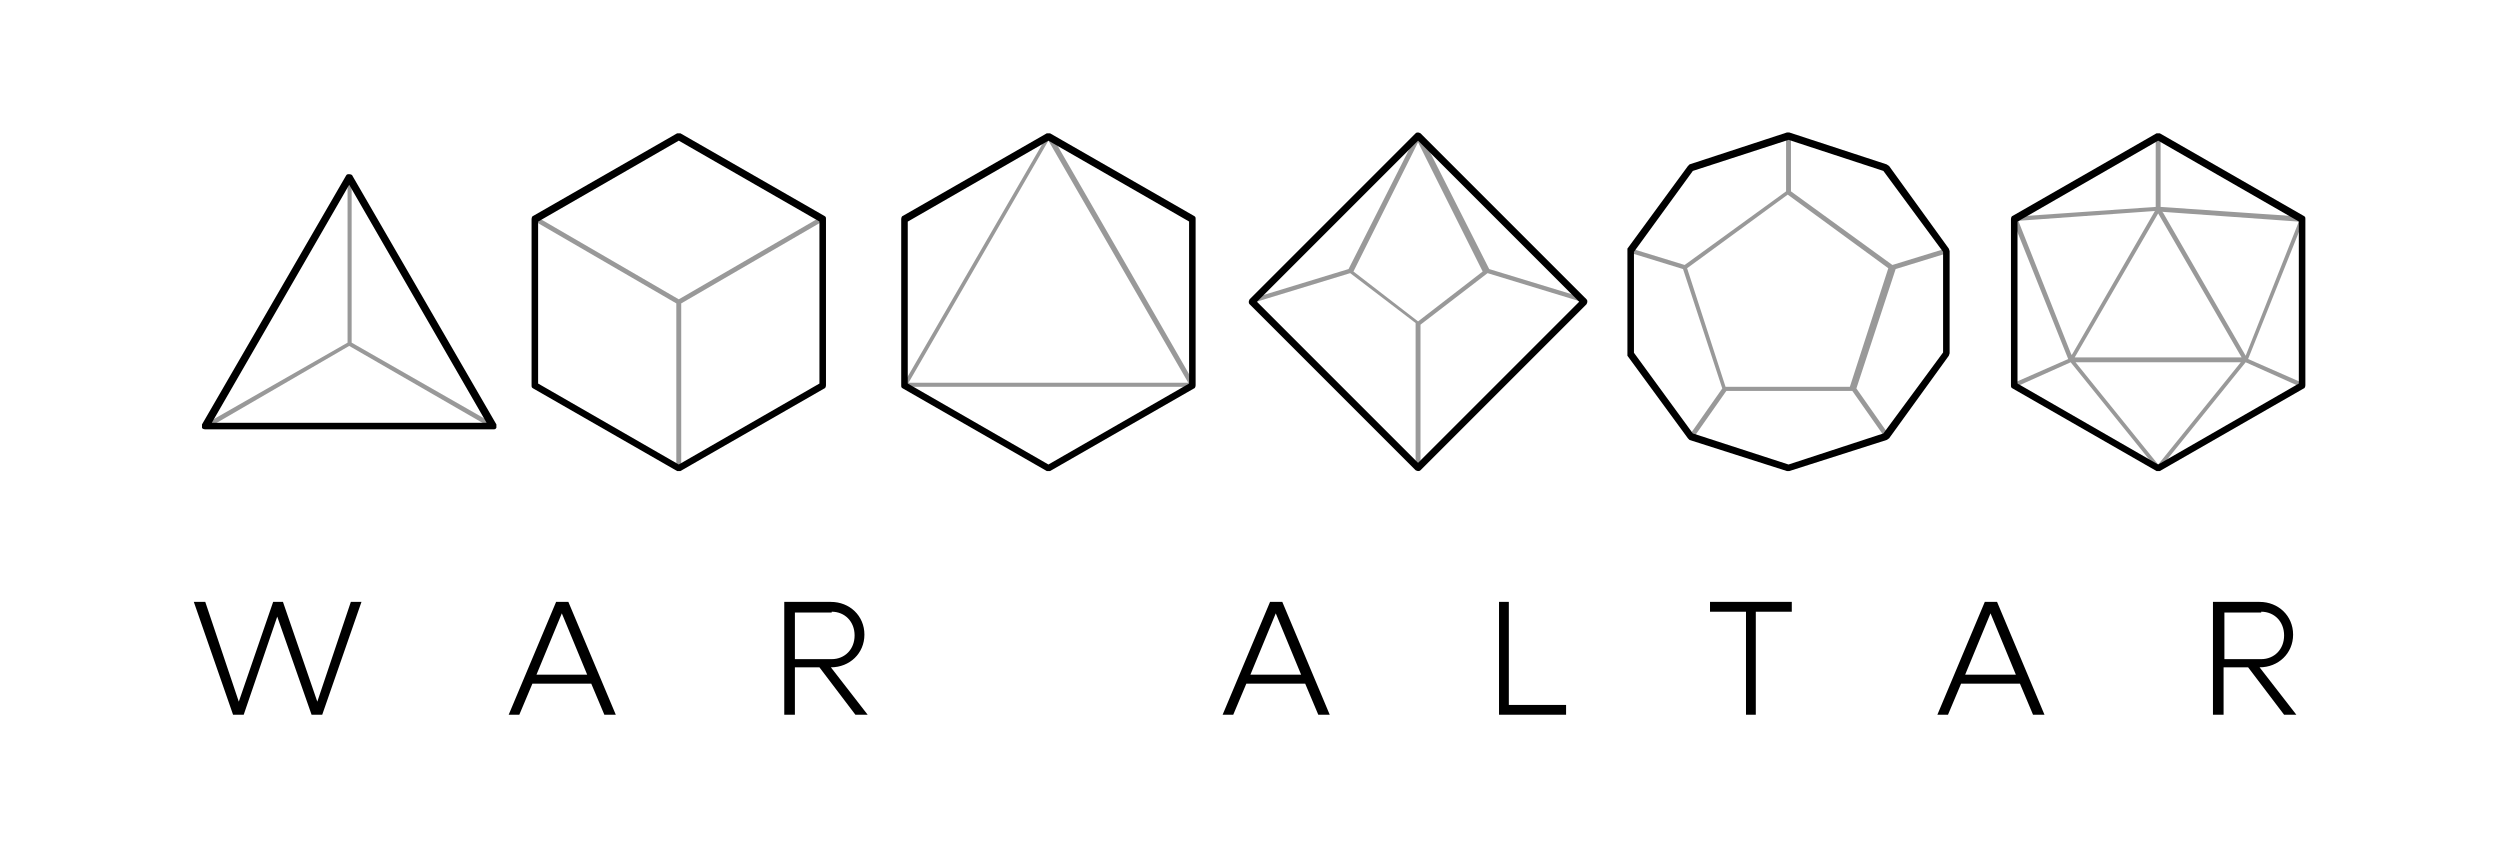 <svg viewBox="0 0 305.7 103.7" version="1.1" xmlns="http://www.w3.org/2000/svg" data-sanitized-data-name="Layer 1" data-name="Layer 1" id="Layer_1">
  <defs>
    <style>
      .cls-1 {
        fill: #000;
        stroke-width: 0px;
      }

      .cls-2 {
        opacity: .4;
      }
    </style>
  </defs>
  <path d="M101.7,74.8c1.6,0,2.8,1.2,2.8,2.9s-1.2,2.9-2.8,2.9h-4.5v-5.7h4.5ZM96,87.4h1.2v-5.8h3l4.4,5.8h1.5l-4.5-5.8h0c2.3,0,4.1-1.7,4.1-4s-1.8-4-4.1-4h-5.7v13.8ZM65.6,82.5l3.1-7.5,3.1,7.5h-6.3ZM62.2,87.4h1.3l1.6-3.8h7.2l1.6,3.8h1.4l-5.8-13.8h-1.5l-5.8,13.8ZM28.5,87.4h1.3l4.1-12,4.2,12h1.3l4.8-13.8h-1.3l-4.1,12.2-4.2-12.2h-1.2l-4.2,12.2-4.1-12.2h-1.4l4.8,13.8Z" class="cls-1"></path>
  <path d="M276.5,74.8c1.6,0,2.8,1.2,2.8,2.9s-1.2,2.9-2.8,2.9h-4.5v-5.7h4.5ZM270.7,87.4h1.2v-5.8h3l4.4,5.8h1.5l-4.5-5.8h0c2.3,0,4.1-1.7,4.1-4s-1.8-4-4.1-4h-5.7v13.8ZM240.3,82.5l3.1-7.5,3.1,7.5h-6.3ZM236.9,87.4h1.3l1.6-3.8h7.2l1.6,3.8h1.4l-5.8-13.8h-1.5l-5.8,13.8ZM213.5,87.4h1.2v-12.6h4.4v-1.2h-10v1.2h4.4v12.6ZM183.3,87.4h8.2v-1.2h-7v-12.6h-1.2v13.8ZM152.9,82.5l3.1-7.5,3.1,7.5h-6.3ZM149.5,87.4h1.3l1.6-3.8h7.2l1.6,3.8h1.4l-5.8-13.8h-1.5l-5.8,13.8Z" class="cls-1"></path>
  <g class="cls-2">
    <polygon points="43 21.7 42.5 21.7 42.5 41.9 25 51.9 25.3 52.4 42.7 42.3 60.2 52.4 60.5 51.9 43 41.9 43 21.7" class="cls-1"></polygon>
    <path d="M100.4,26.5l-17.4,10.1-17.4-10.1-.3.5,17.4,10.1v20.1h.6v-20.1l17.4-10.1-.3-.5ZM83,36.9h0,0s0,0,0,0Z" class="cls-1"></path>
    <path d="M128.5,16.5h-.2c0,.1-.2,0-.2,0l-17.6,30.4h.2v.4h35.2v-.3h.2c0-.1-17.6-30.6-17.6-30.6ZM145.3,46.8h-34.2l17.1-29.6,17.1,29.6Z" class="cls-1"></path>
    <path d="M173.7,16.8h0c0,0,0-.1,0-.1v-.2c-.1,0-.3,0-.3,0h-.2c0,0-.1.1-.1.1h0s0,.1,0,.1l-8.2,16.2-11.8,3.6.2.5,11.8-3.6,8,6.1v17.5h.6v-17.3l8.2-6.3,11.8,3.6.2-.5-11.8-3.6-8.2-16.2ZM181.6,33.3h0s0,0,0,0h0ZM181.3,33.2l-7.9,6.1-7.9-6.1,7.9-15.8,7.9,15.8Z" class="cls-1"></path>
    <path d="M238.1,30.9l-.2-.5-6.5,2-12.4-9v-6.7h-.6v6.7l-12.4,9-6.5-2-.2.5,6.5,2,4.8,14.6-4,5.7.5.3,4-5.7h15.4l4,5.7.5-.3-4-5.7,4.8-14.6,6.5-2ZM226.3,47.3h-15.3s-4.7-14.5-4.7-14.5l12.3-9,12.3,9-4.7,14.5Z" class="cls-1"></path>
    <path d="M281.8,26.9h-.3c0-.1,0-.4,0-.4l-17.3-1.2v-8.6h-.6v8.6l-17.3,1.2v.3s-.2.1-.2.1l6.8,17-6.6,2.9.2.5,6.7-3,10.5,13,.2-.2.2.2,10.5-13,6.7,3,.2-.5-6.6-2.9,6.8-17ZM253.3,43.4l-6.5-16.4,16.7-1.2-10.1,17.5ZM263.9,26.1l10.2,17.6h-20.4l10.2-17.6ZM264.4,25.9l16.7,1.2-6.5,16.4-10.1-17.5ZM253.8,44.3h20.2l-10.1,12.5-10.1-12.5Z" class="cls-1"></path>
  </g>
  <path d="M42.7,21.7l-.4.2,17.2,29.8H25.9l17.2-29.8-.4-.2-.4.2.4-.2-.4-.2-17.6,30.4c0,.1,0,.3,0,.4,0,.1.2.2.4.2h35.2c.2,0,.3,0,.4-.2,0-.1,0-.3,0-.4l-17.6-30.4c0-.1-.2-.2-.4-.2s-.3,0-.4.2l.4.2Z" class="cls-1"></path>
  <path d="M100.6,26.8h-.4v20.1l-17.2,9.9-17.2-9.9v-19.8l17.2-9.9,17.4,10,.2-.4h-.4.4l.2-.4-17.6-10.1c-.1,0-.3,0-.4,0l-17.6,10.1c-.1,0-.2.2-.2.4v20.3c0,.2,0,.3.2.4l17.6,10.1c.1,0,.3,0,.4,0l17.6-10.1c.1,0,.2-.2.2-.4v-20.3c0-.2,0-.3-.2-.4l-.2.4Z" class="cls-1"></path>
  <path d="M281.5,26.8h-.4v20.1l-17.2,9.9-17.2-9.9v-19.8l17.2-9.9,17.4,10,.2-.4h-.4.4l.2-.4-17.6-10.1c-.1,0-.3,0-.4,0l-17.6,10.1c-.1,0-.2.2-.2.4v20.3c0,.2,0,.3.2.4l17.6,10.1c.1,0,.3,0,.4,0l17.6-10.1c.1,0,.2-.2.2-.4v-20.3c0-.2,0-.3-.2-.4l-.2.4Z" class="cls-1"></path>
  <path d="M145.8,26.8h-.4v20.1l-17.2,9.9-17.2-9.9v-19.8s17.2-9.9,17.2-9.9l17.4,10,.2-.4h-.4.4l.2-.4-17.6-10.1c-.1,0-.3,0-.4,0l-17.6,10.1c-.1,0-.2.2-.2.4v20.3c0,.2,0,.3.2.4l17.6,10.1c.1,0,.3,0,.4,0l17.6-10.1c.1,0,.2-.2.2-.4v-20.3c0-.2,0-.3-.2-.4l-.2.4Z" class="cls-1"></path>
  <path d="M173.4,16.6l-.3.3,20,20-19.7,19.7-19.7-19.7,20-20-.3-.3-.3.3.3-.3-.3-.3-20.3,20.3c0,0-.1.2-.1.3s0,.2.1.3l20.3,20.3c0,0,.2.1.3.1s.2,0,.3-.1l20.3-20.3c0,0,.1-.2.1-.3s0-.2-.1-.3l-20.3-20.3c0,0-.2-.1-.3-.1s-.2,0-.3.1l.3.3Z" class="cls-1"></path>
  <polygon points="199.4 43.2 199.8 43.2 199.8 30.8 207 20.9 218.7 17.1 230.3 20.9 237.6 30.8 237.6 43.1 230.3 53 218.7 56.8 207 53 199.7 43 199.4 43.2 199.8 43.2 199.4 43.2 199 43.5 206.4 53.6 206.6 53.8 218.5 57.6 218.8 57.6 230.7 53.8 231 53.6 238.3 43.5 238.4 43.2 238.4 30.7 238.3 30.4 231 20.3 230.7 20.1 218.8 16.2 218.5 16.2 206.6 20.1 206.4 20.3 199 30.4 199 30.7 199 43.2 199 43.5 199.4 43.2" class="cls-1"></polygon>
</svg>